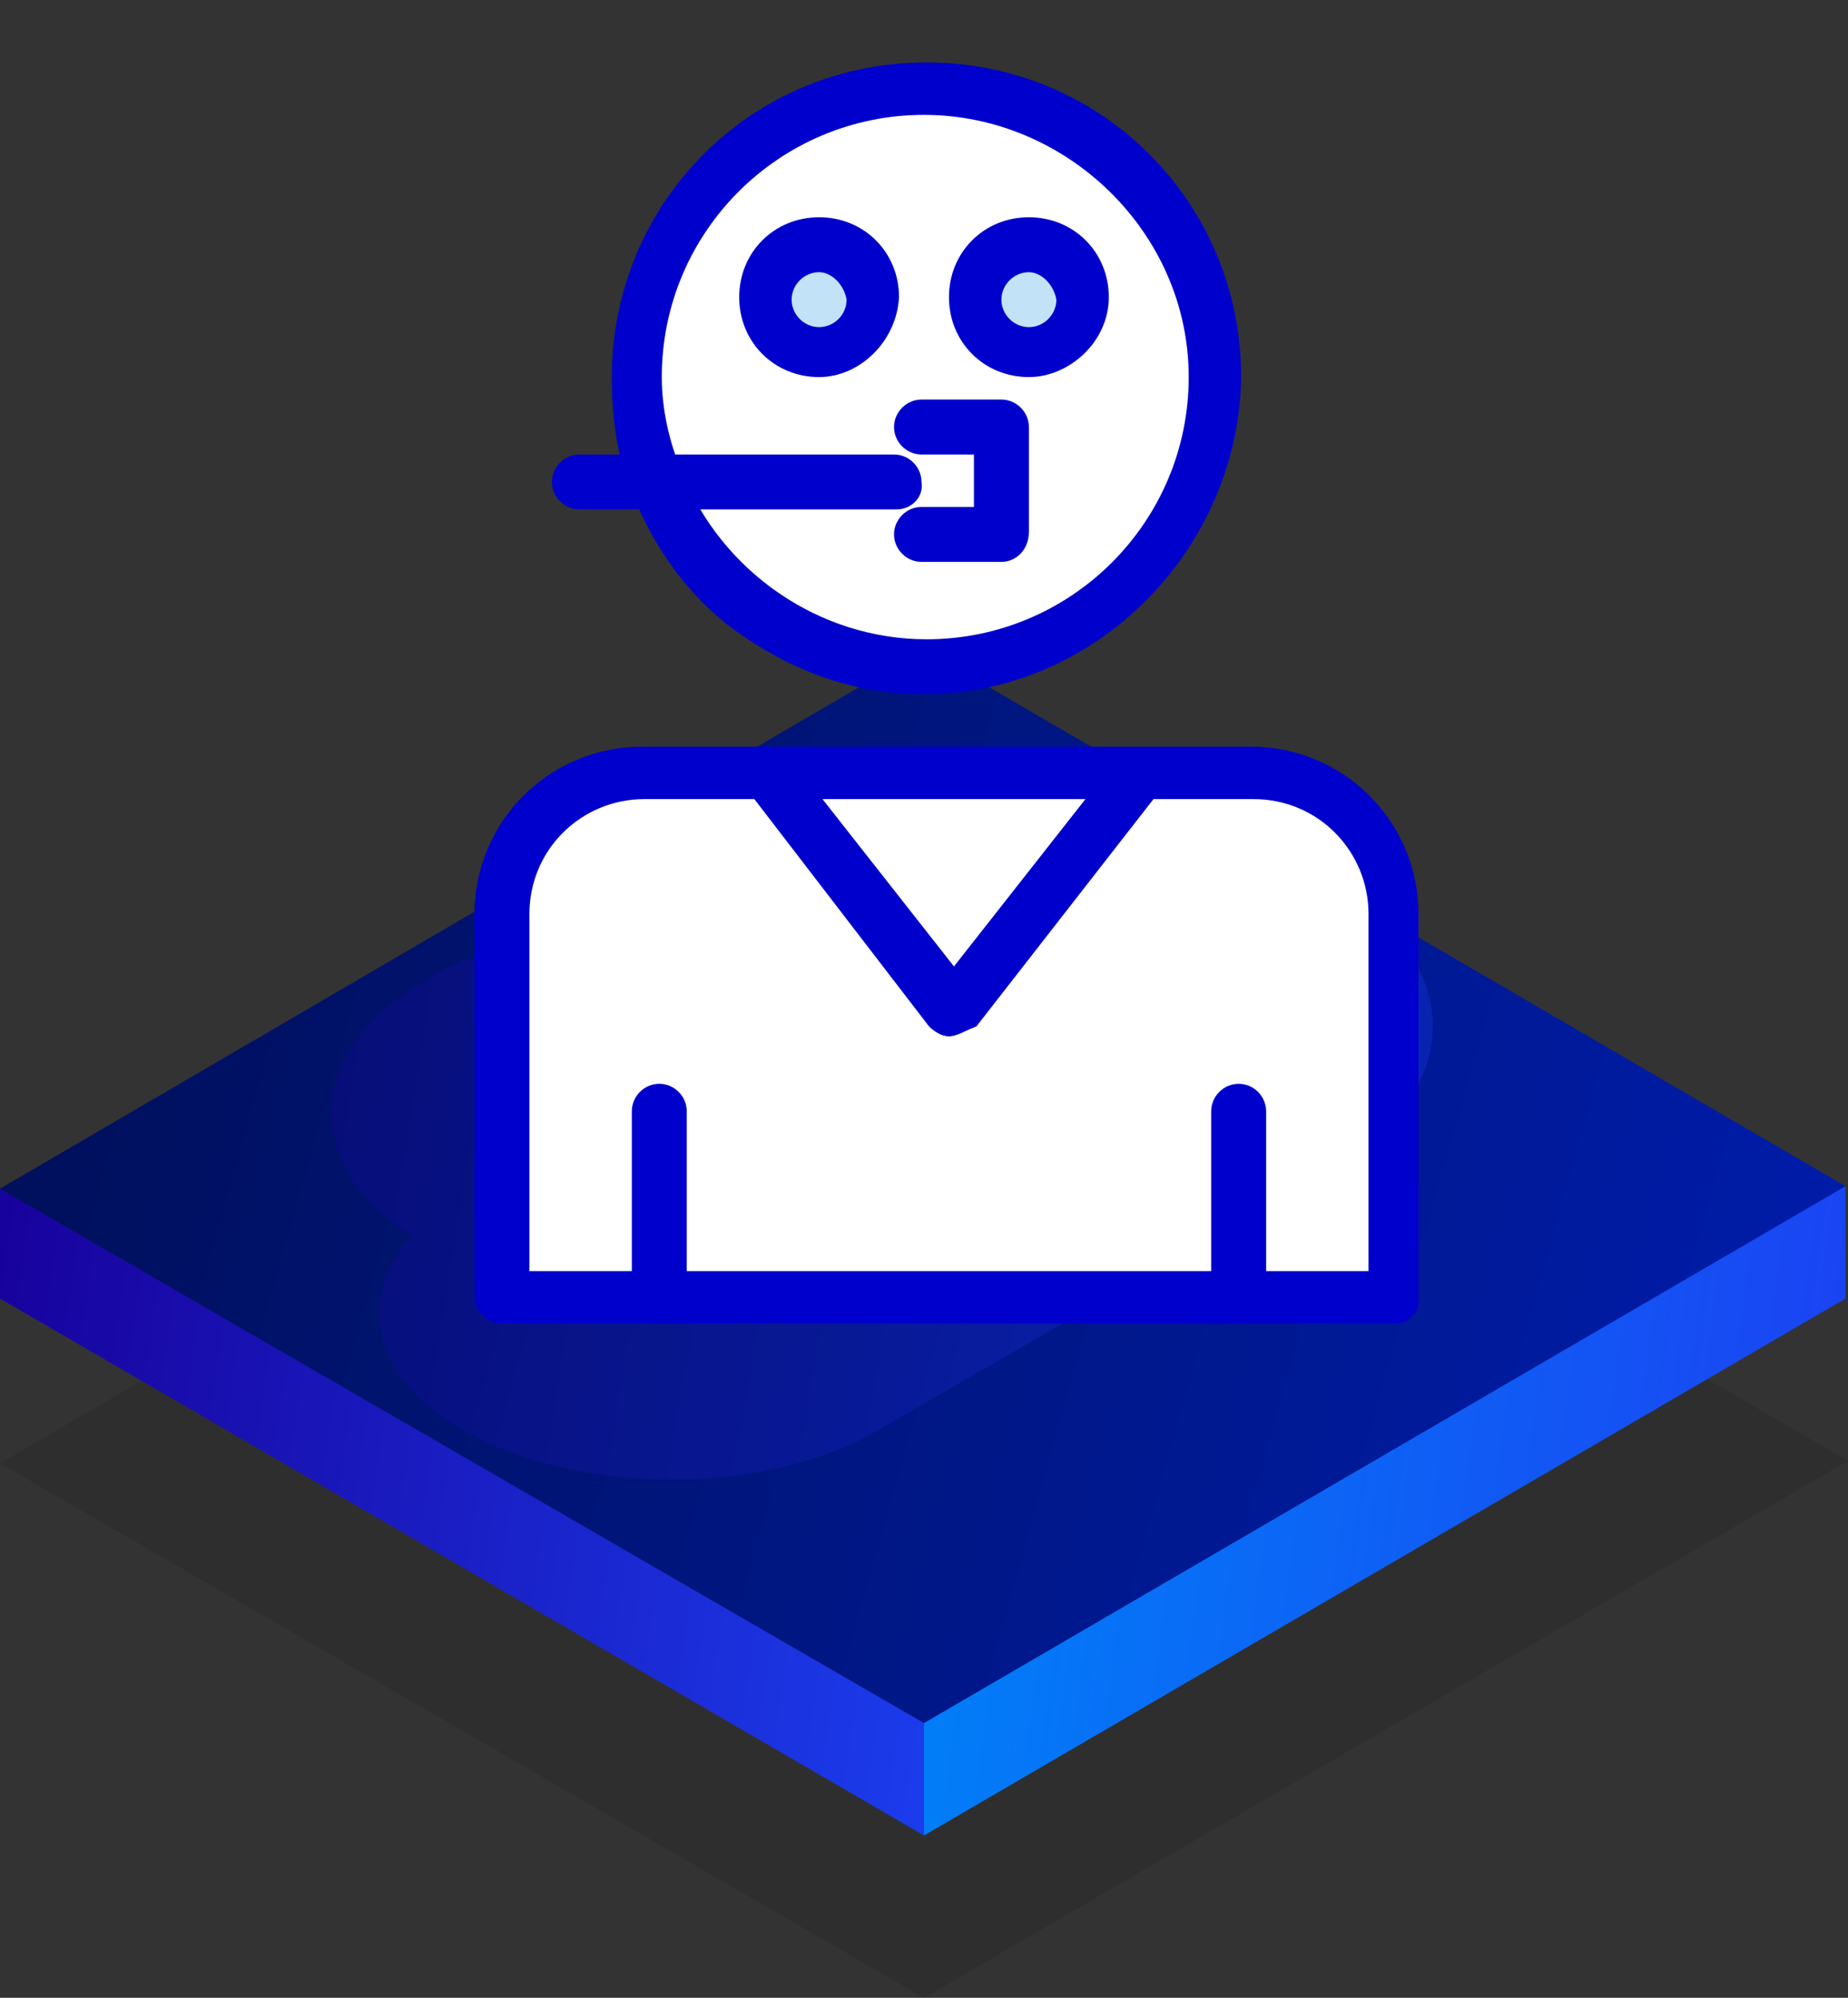 <?xml version="1.0" encoding="utf-8"?>
<!-- Generator: Adobe Illustrator 28.4.1, SVG Export Plug-In . SVG Version: 6.00 Build 0)  -->
<svg version="1.1" id="Layer_1" xmlns="http://www.w3.org/2000/svg" xmlns:xlink="http://www.w3.org/1999/xlink" x="0px" y="0px"
	 viewBox="0 0 74 80" style="enable-background:new 0 0 74 80;" xml:space="preserve">
<rect x="0" y="0" width="74" height="80" fill="#333333" stroke="none"/>
<style type="text/css">
	.st0{fill:none;}
	.st1{opacity:0.1;fill:url(#SVGID_1_);enable-background:new    ;}
	.st2{fill:url(#SVGID_00000124855061896461250790000010278851743510941626_);}
	.st3{fill:url(#SVGID_00000109718991171144893950000009673185420347363495_);}
	.st4{fill:url(#SVGID_00000072982575190119685230000006379666470620912538_);}
	
		.st5{opacity:0.3;fill-rule:evenodd;clip-rule:evenodd;fill:url(#SVGID_00000080170002244238497420000005993572386586838433_);enable-background:new    ;}
	.st6{fill:#FFFFFF;}
	.st7{fill:#C2E3F7;}
	.st8{fill:#0000CC;}
</style>
<g id="Layer_1_21_">
</g>
<g id="Layer_1_5_">
</g>
<g>
	<g>
		<rect class="st0" width="74" height="80"/>
		
			<linearGradient id="SVGID_1_" gradientUnits="userSpaceOnUse" x1="59.746" y1="2819.088" x2="15.21" y2="2786.707" gradientTransform="matrix(1 0 0 1 0 -2744)">
			<stop  offset="0" style="stop-color:#000000"/>
			<stop  offset="1" style="stop-color:#000000"/>
		</linearGradient>
		<path class="st1" d="M0,58.6L37,80l37-21.5L37,37L0,58.6z"/>
		
			<linearGradient id="SVGID_00000169515623764613707420000010708023754111230639_" gradientUnits="userSpaceOnUse" x1="-1.214" y1="2801.595" x2="41.32" y2="2807.971" gradientTransform="matrix(1 0 0 1 0 -2744)">
			<stop  offset="0" style="stop-color:#18029D"/>
			<stop  offset="1" style="stop-color:#1C40F2"/>
		</linearGradient>
		<path style="fill:url(#SVGID_00000169515623764613707420000010708023754111230639_);" d="M40.7,65.3L0,47.6V52l37,21.5L40.7,65.3z
			"/>
		
			<linearGradient id="SVGID_00000093135978308098526870000011447656762606006174_" gradientUnits="userSpaceOnUse" x1="35.859" y1="2801.84" x2="74.629" y2="2807.104" gradientTransform="matrix(1 0 0 1 0 -2744)">
			<stop  offset="0" style="stop-color:#0082F8"/>
			<stop  offset="1" style="stop-color:#1C40F2"/>
		</linearGradient>
		<path style="fill:url(#SVGID_00000093135978308098526870000011447656762606006174_);" d="M73.9,52v-4.5L37,61.9v11.6L73.9,52z"/>
		
			<linearGradient id="SVGID_00000058556841744940026290000008825456650756261283_" gradientUnits="userSpaceOnUse" x1="74.458" y1="2802.054" x2="-1.76" y2="2780.58" gradientTransform="matrix(1 0 0 1 0 -2744)">
			<stop  offset="0" style="stop-color:#001DAC"/>
			<stop  offset="1" style="stop-color:#000F57"/>
		</linearGradient>
		<path style="fill:url(#SVGID_00000058556841744940026290000008825456650756261283_);" d="M0,47.6L37,69l36.9-21.5L37,26L0,47.6z"
			/>
		
			<linearGradient id="SVGID_00000025426021099043542030000015924436447396548275_" gradientUnits="userSpaceOnUse" x1="12.017" y1="2786.292" x2="58.01" y2="2793.581" gradientTransform="matrix(1 0 0 1 0 -2744)">
			<stop  offset="0" style="stop-color:#18029D"/>
			<stop  offset="1" style="stop-color:#1C40F2"/>
		</linearGradient>
		
			<path style="opacity:0.3;fill-rule:evenodd;clip-rule:evenodd;fill:url(#SVGID_00000025426021099043542030000015924436447396548275_);enable-background:new    ;" d="
			M53.1,47l-0.3,0.1L35.1,57.3c-4.5,2.6-11.9,2.6-16.5,0c-3.7-2.1-4.4-5.2-2.1-7.8c-4.5-2.9-4.3-7.4,0.6-10.3
			c3.4-2,8.3-2.6,12.7-1.9c0.8-0.9,1.7-1.6,2.7-2.2c5.7-3.3,14.9-3.3,20.6,0C58.8,38.5,58.8,43.7,53.1,47z"/>
	</g>
	<g id="Layer_1_1_">
	</g>
</g>
<path class="st6" d="M37,3.6c-6.4,0-11.6,5.2-11.6,11.6c0,1.5,0.3,2.9,0.8,4.2c1.7,4.3,5.9,7.4,10.8,7.4c6.4,0,11.6-5.2,11.6-11.6
	C48.5,8.8,43.3,3.6,37,3.6z"/>
<polygon class="st6" points="45.4,31 38,40.4 30.6,31 "/>
<path class="st6" d="M49.6,52H26.4h-6.3V36.6c0-3.1,2.5-5.6,5.6-5.6h4.9l7.4,9.5l7.4-9.5h4.7c3.1,0,5.6,2.5,5.6,5.6V52H49.6z"/>
<path class="st7" d="M41.2,9.9c1.2,0,2.1,0.9,2.1,2.1s-0.9,2.1-2.1,2.1c-1.2,0-2.1-0.9-2.1-2.1S40,9.9,41.2,9.9z"/>
<path class="st7" d="M32.8,9.9c1.2,0,2.1,0.9,2.1,2.1s-0.9,2.1-2.1,2.1c-1.2,0-2.1-0.9-2.1-2.1S31.6,9.9,32.8,9.9z"/>
<path class="st8" d="M55.9,53H20.1c-0.6,0-1.1-0.5-1.1-1.1V36.6c0-3.7,3-6.7,6.7-6.7h24.4c3.7,0,6.7,3,6.7,6.7V52
	C56.9,52.5,56.4,53,55.9,53z M21.1,50.9h33.7V36.6c0-2.5-2-4.6-4.6-4.6H25.8c-2.5,0-4.6,2-4.6,4.6V50.9z"/>
<path class="st8" d="M26.4,53c-0.6,0-1.1-0.5-1.1-1.1v-7.4c0-0.6,0.5-1.1,1.1-1.1c0.6,0,1.1,0.5,1.1,1.1v7.4
	C27.4,52.5,26.9,53,26.4,53z"/>
<path class="st8" d="M49.6,53c-0.6,0-1.1-0.5-1.1-1.1v-7.4c0-0.6,0.5-1.1,1.1-1.1s1.1,0.5,1.1,1.1v7.4C50.6,52.5,50.1,53,49.6,53z"
	/>
<path class="st8" d="M37,27.8c-2.6,0-5-0.8-7.2-2.3c-2.1-1.4-3.6-3.5-4.5-5.8c-0.6-1.4-0.8-3-0.8-4.6c0-7,5.6-12.6,12.6-12.6
	c7,0,12.6,5.6,12.6,12.6C49.6,22,43.9,27.8,37,27.8z M37,4.6c-5.8,0-10.5,4.7-10.5,10.5c0,1.3,0.3,2.6,0.8,3.8
	c1.6,4,5.5,6.7,9.8,6.7c5.8,0,10.5-4.7,10.5-10.5S42.7,4.6,37,4.6z"/>
<path class="st8" d="M38,41.5c-0.3,0-0.6-0.2-0.8-0.4l-7.3-9.5c-0.3-0.4-0.3-1.1,0.2-1.5c0.4-0.3,1.1-0.3,1.5,0.2l6.6,8.4l6.6-8.4
	c0.3-0.4,1-0.5,1.5-0.2c0.5,0.3,0.5,1,0.2,1.5l-7.4,9.5C38.6,41.3,38.3,41.5,38,41.5z"/>
<path class="st8" d="M35.9,20.4H23.2c-0.6,0-1.1-0.5-1.1-1.1c0-0.6,0.5-1.1,1.1-1.1h12.6c0.6,0,1.1,0.5,1.1,1.1
	C37,19.9,36.5,20.4,35.9,20.4z"/>
<path class="st8" d="M32.8,15.1c-1.8,0-3.2-1.4-3.2-3.2c0-1.8,1.4-3.2,3.2-3.2c1.8,0,3.2,1.4,3.2,3.2C35.9,13.7,34.4,15.1,32.8,15.1
	z M32.8,10.9c-0.6,0-1.1,0.5-1.1,1.1s0.5,1.1,1.1,1.1s1.1-0.5,1.1-1.1C33.8,11.4,33.3,10.9,32.8,10.9z"/>
<path class="st8" d="M41.2,15.1c-1.8,0-3.2-1.4-3.2-3.2c0-1.8,1.4-3.2,3.2-3.2c1.8,0,3.2,1.4,3.2,3.2C44.4,13.7,42.8,15.1,41.2,15.1
	z M41.2,10.9c-0.6,0-1.1,0.5-1.1,1.1s0.5,1.1,1.1,1.1c0.6,0,1.1-0.5,1.1-1.1C42.2,11.4,41.7,10.9,41.2,10.9z"/>
<path class="st8" d="M40.1,22.5h-3.2c-0.6,0-1.1-0.5-1.1-1.1c0-0.6,0.5-1.1,1.1-1.1H39v-2.1h-2.1c-0.6,0-1.1-0.5-1.1-1.1
	c0-0.6,0.5-1.1,1.1-1.1h3.2c0.6,0,1.1,0.5,1.1,1.1v4.2C41.2,22,40.7,22.5,40.1,22.5z"/>
<g id="Layer_1_20_">
</g>
</svg>

